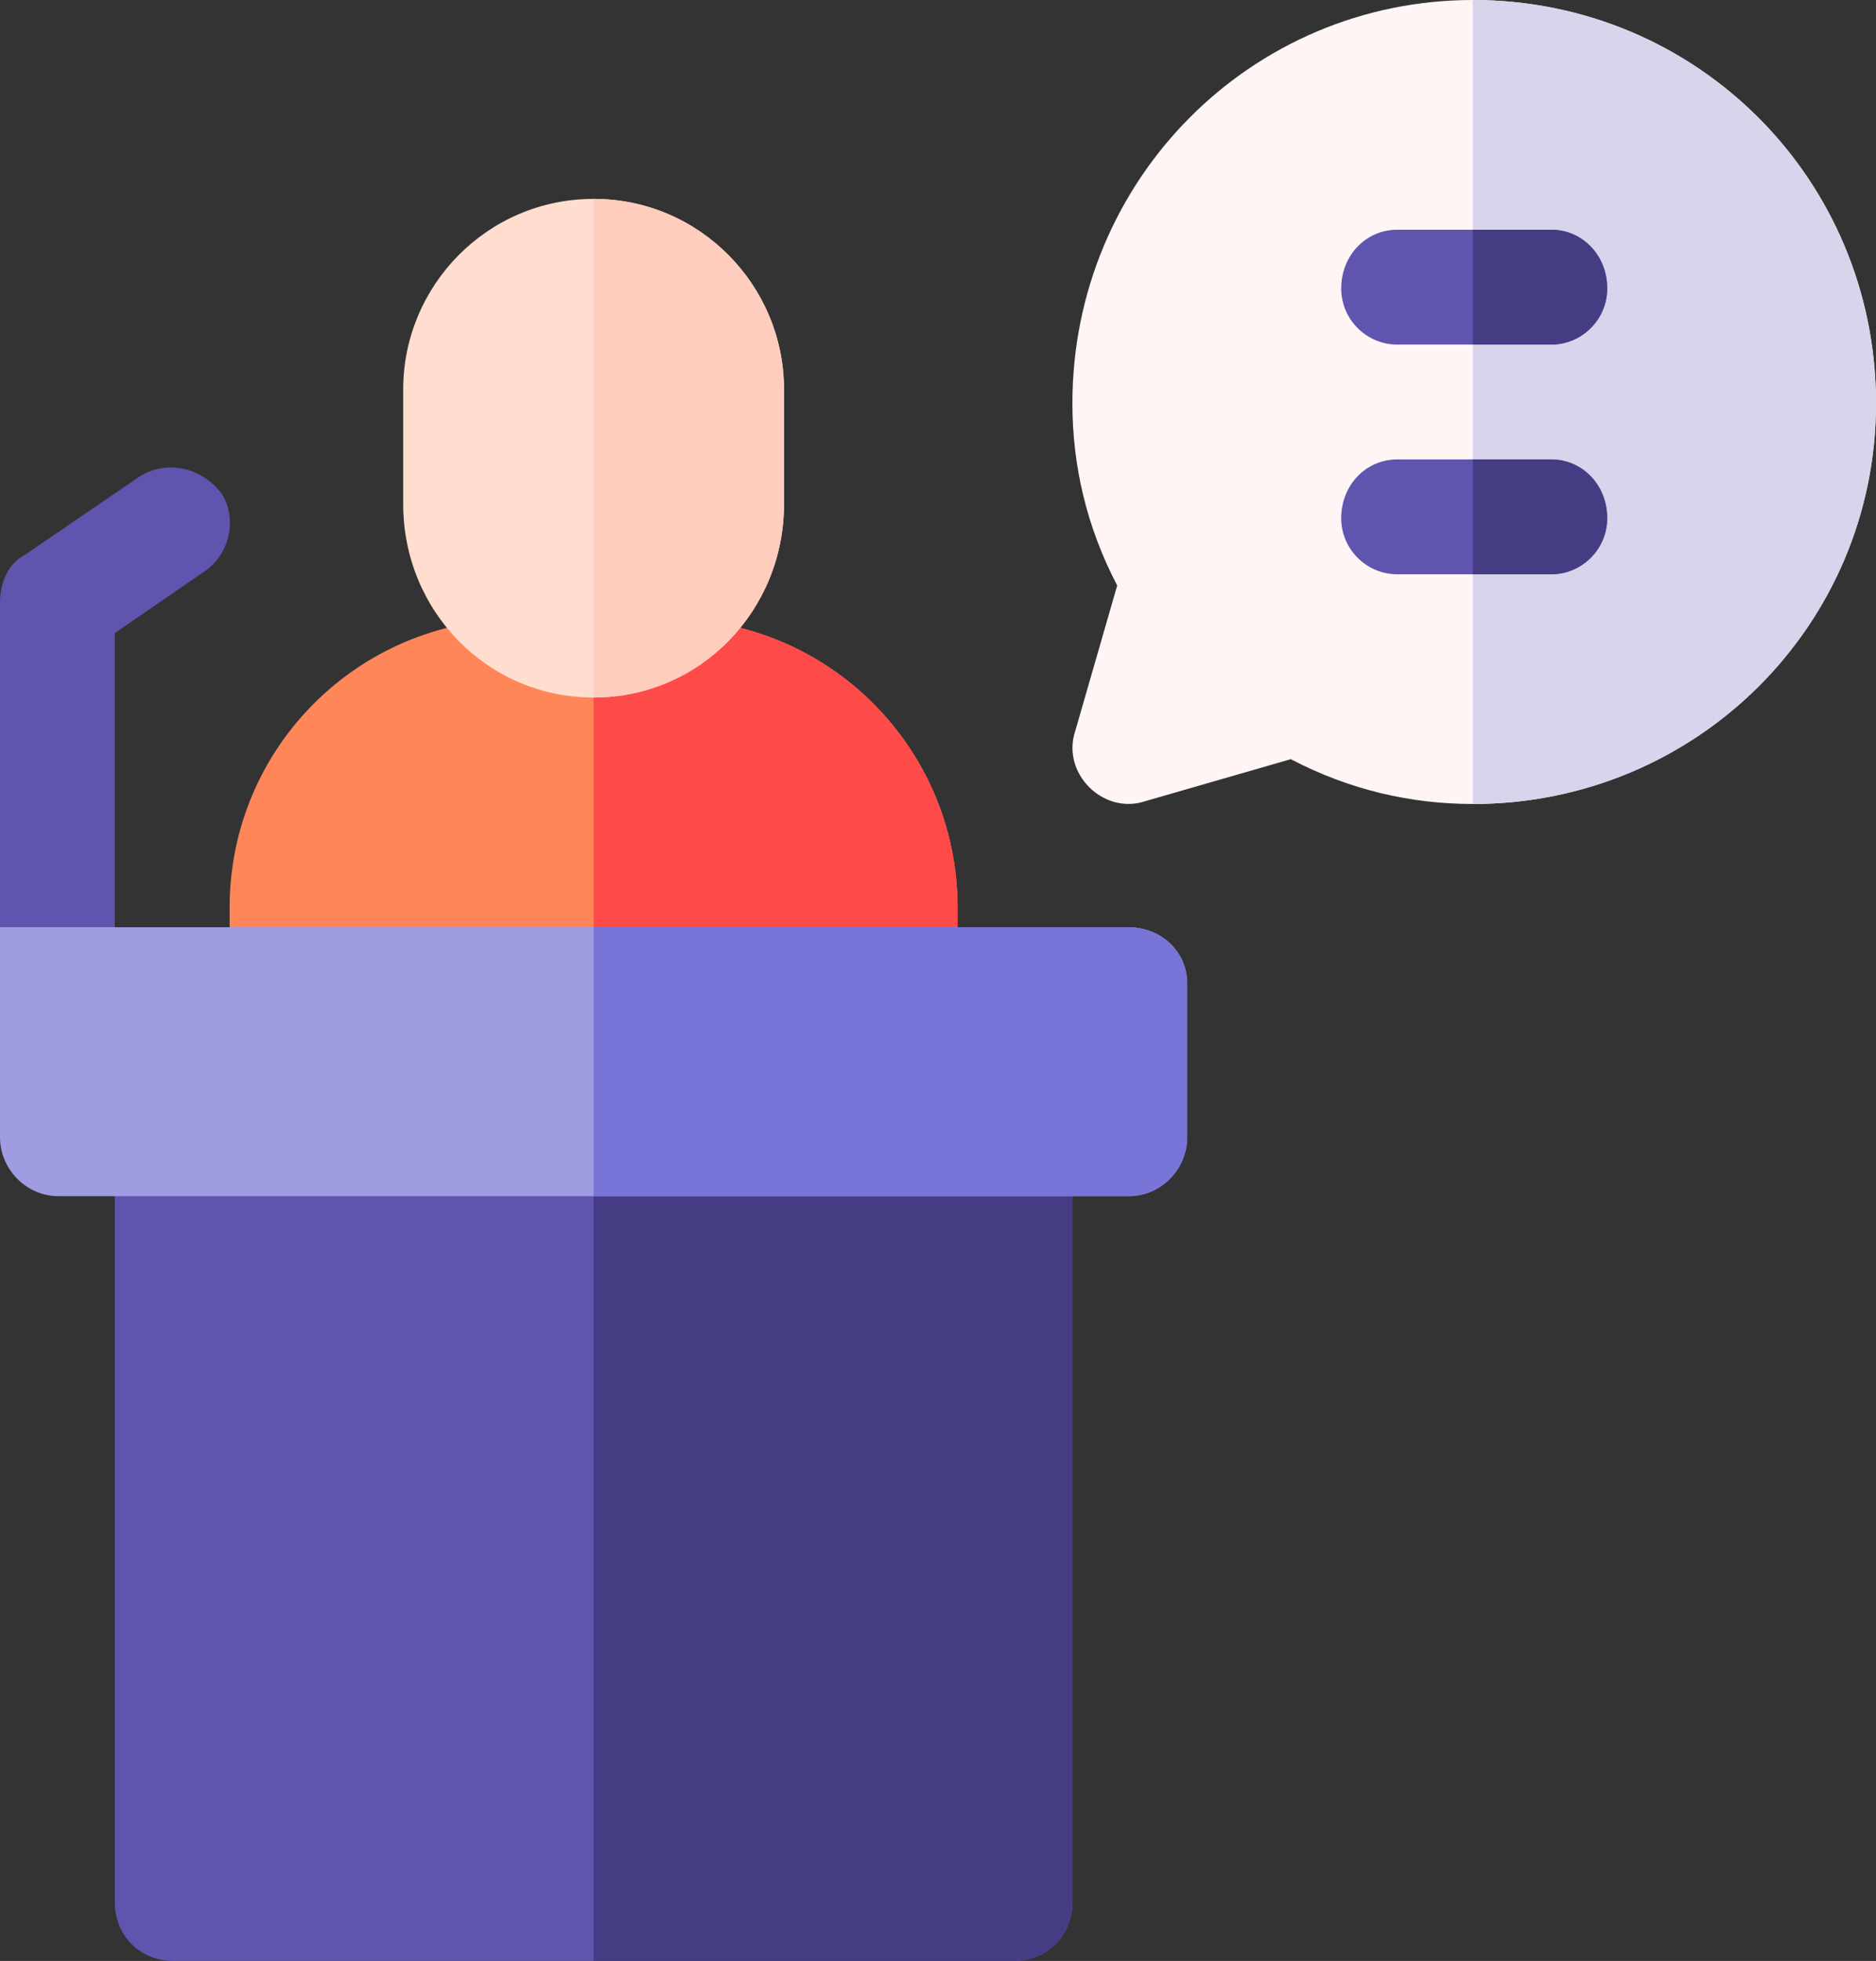 <svg version="1.2" xmlns="http://www.w3.org/2000/svg" viewBox="0 0 67 70" width="67" height="70"><rect x="0" y="0" width="67" height="70" fill="#333333" stroke="none"/><style>.a{fill:#fff5f5}.b{fill:#d7d4eb}.c{fill:#ff8659}.d{fill:#ff4a4a}.e{fill:#ffdecf}.f{fill:#ffcdbe}.g{fill:#5f55af}.h{fill:#453d83}.i{fill:#9f9ce2}.j{fill:#7974d7}</style><path class="a" d="m52.6 0c-7.9 0-14.3 6.4-14.3 14.4 0 2.2 0.5 4.4 1.6 6.5l-1.5 5.2c-0.5 1.5 1 3 2.5 2.5l5.2-1.5c2.1 1.1 4.3 1.6 6.5 1.6 8 0 14.4-6.4 14.4-14.3 0-8-6.4-14.4-14.4-14.4z"/><path class="b" d="m52.6 0v28.7c8 0 14.4-6.4 14.4-14.3 0-8-6.4-14.4-14.4-14.4z"/><path class="c" d="m34.2 32.4c0-5.7-4.6-10.3-10.3-10.3h-5.4c-5.7 0-10.3 4.6-10.3 10.3v1.4c0 1.1 0.9 2 2.1 2h21.8c1.2 0 2.1-0.9 2.1-2z"/><path class="d" d="m34.2 32.4c0-5.7-4.6-10.3-10.3-10.3h-2.7v13.7h10.9c1.2 0 2.1-0.9 2.1-2z"/><path class="e" d="m14.4 13.9v4.1c0 3.8 3 6.9 6.8 6.9 3.8 0 6.8-3.1 6.8-6.9v-4.1c0-3.7-3-6.8-6.8-6.8-3.8 0-6.8 3.1-6.8 6.8z"/><path class="f" d="m21.2 7.1v17.8c3.8 0 6.8-3.1 6.8-6.9v-4.1c0-3.7-3-6.8-6.8-6.8z"/><path class="g" d="m5 17l-4.1 2.8c-0.6 0.3-0.9 1-0.9 1.7v11.6c0 2.3 1.8 4.1 4.1 4.1v-14.6l3.2-2.2c0.9-0.6 1.2-1.9 0.6-2.8-0.7-0.9-1.9-1.2-2.9-0.6z"/><path class="g" d="m38.3 41.3h-34.2v26.6c0 1.2 0.9 2.1 2.1 2.1h30c1.2 0 2.1-0.9 2.1-2.1z"/><path class="h" d="m21.2 41.3v28.7h15c1.2 0 2.1-0.9 2.1-2.1v-26.6z"/><path class="i" d="m40.3 33.1h-40.3v7.5c0 1.1 0.9 2.1 2.1 2.1h38.2c1.2 0 2.1-1 2.1-2.1v-5.5c0-1.1-0.9-2-2.1-2z"/><path class="j" d="m40.3 33.1h-19.1v9.6h19.1c1.2 0 2.1-1 2.1-2.1v-5.5c0-1.1-0.9-2-2.1-2z"/><path class="g" d="m55.4 20.5h-5.5c-1.1 0-2-0.9-2-2 0-1.2 0.9-2.1 2-2.1h5.5c1.1 0 2 0.9 2 2.1 0 1.1-0.9 2-2 2z"/><path class="g" d="m55.4 12.3h-5.5c-1.1 0-2-0.9-2-2 0-1.2 0.9-2.1 2-2.1h5.5c1.1 0 2 0.9 2 2.1 0 1.1-0.9 2-2 2z"/><path class="h" d="m55.4 16.4h-2.8v4.1h2.8c1.1 0 2-0.9 2-2 0-1.2-0.9-2.1-2-2.1z"/><path class="h" d="m57.4 10.3c0-1.2-0.9-2.1-2-2.1h-2.8v4.1h2.8c1.1 0 2-0.9 2-2z"/></svg>